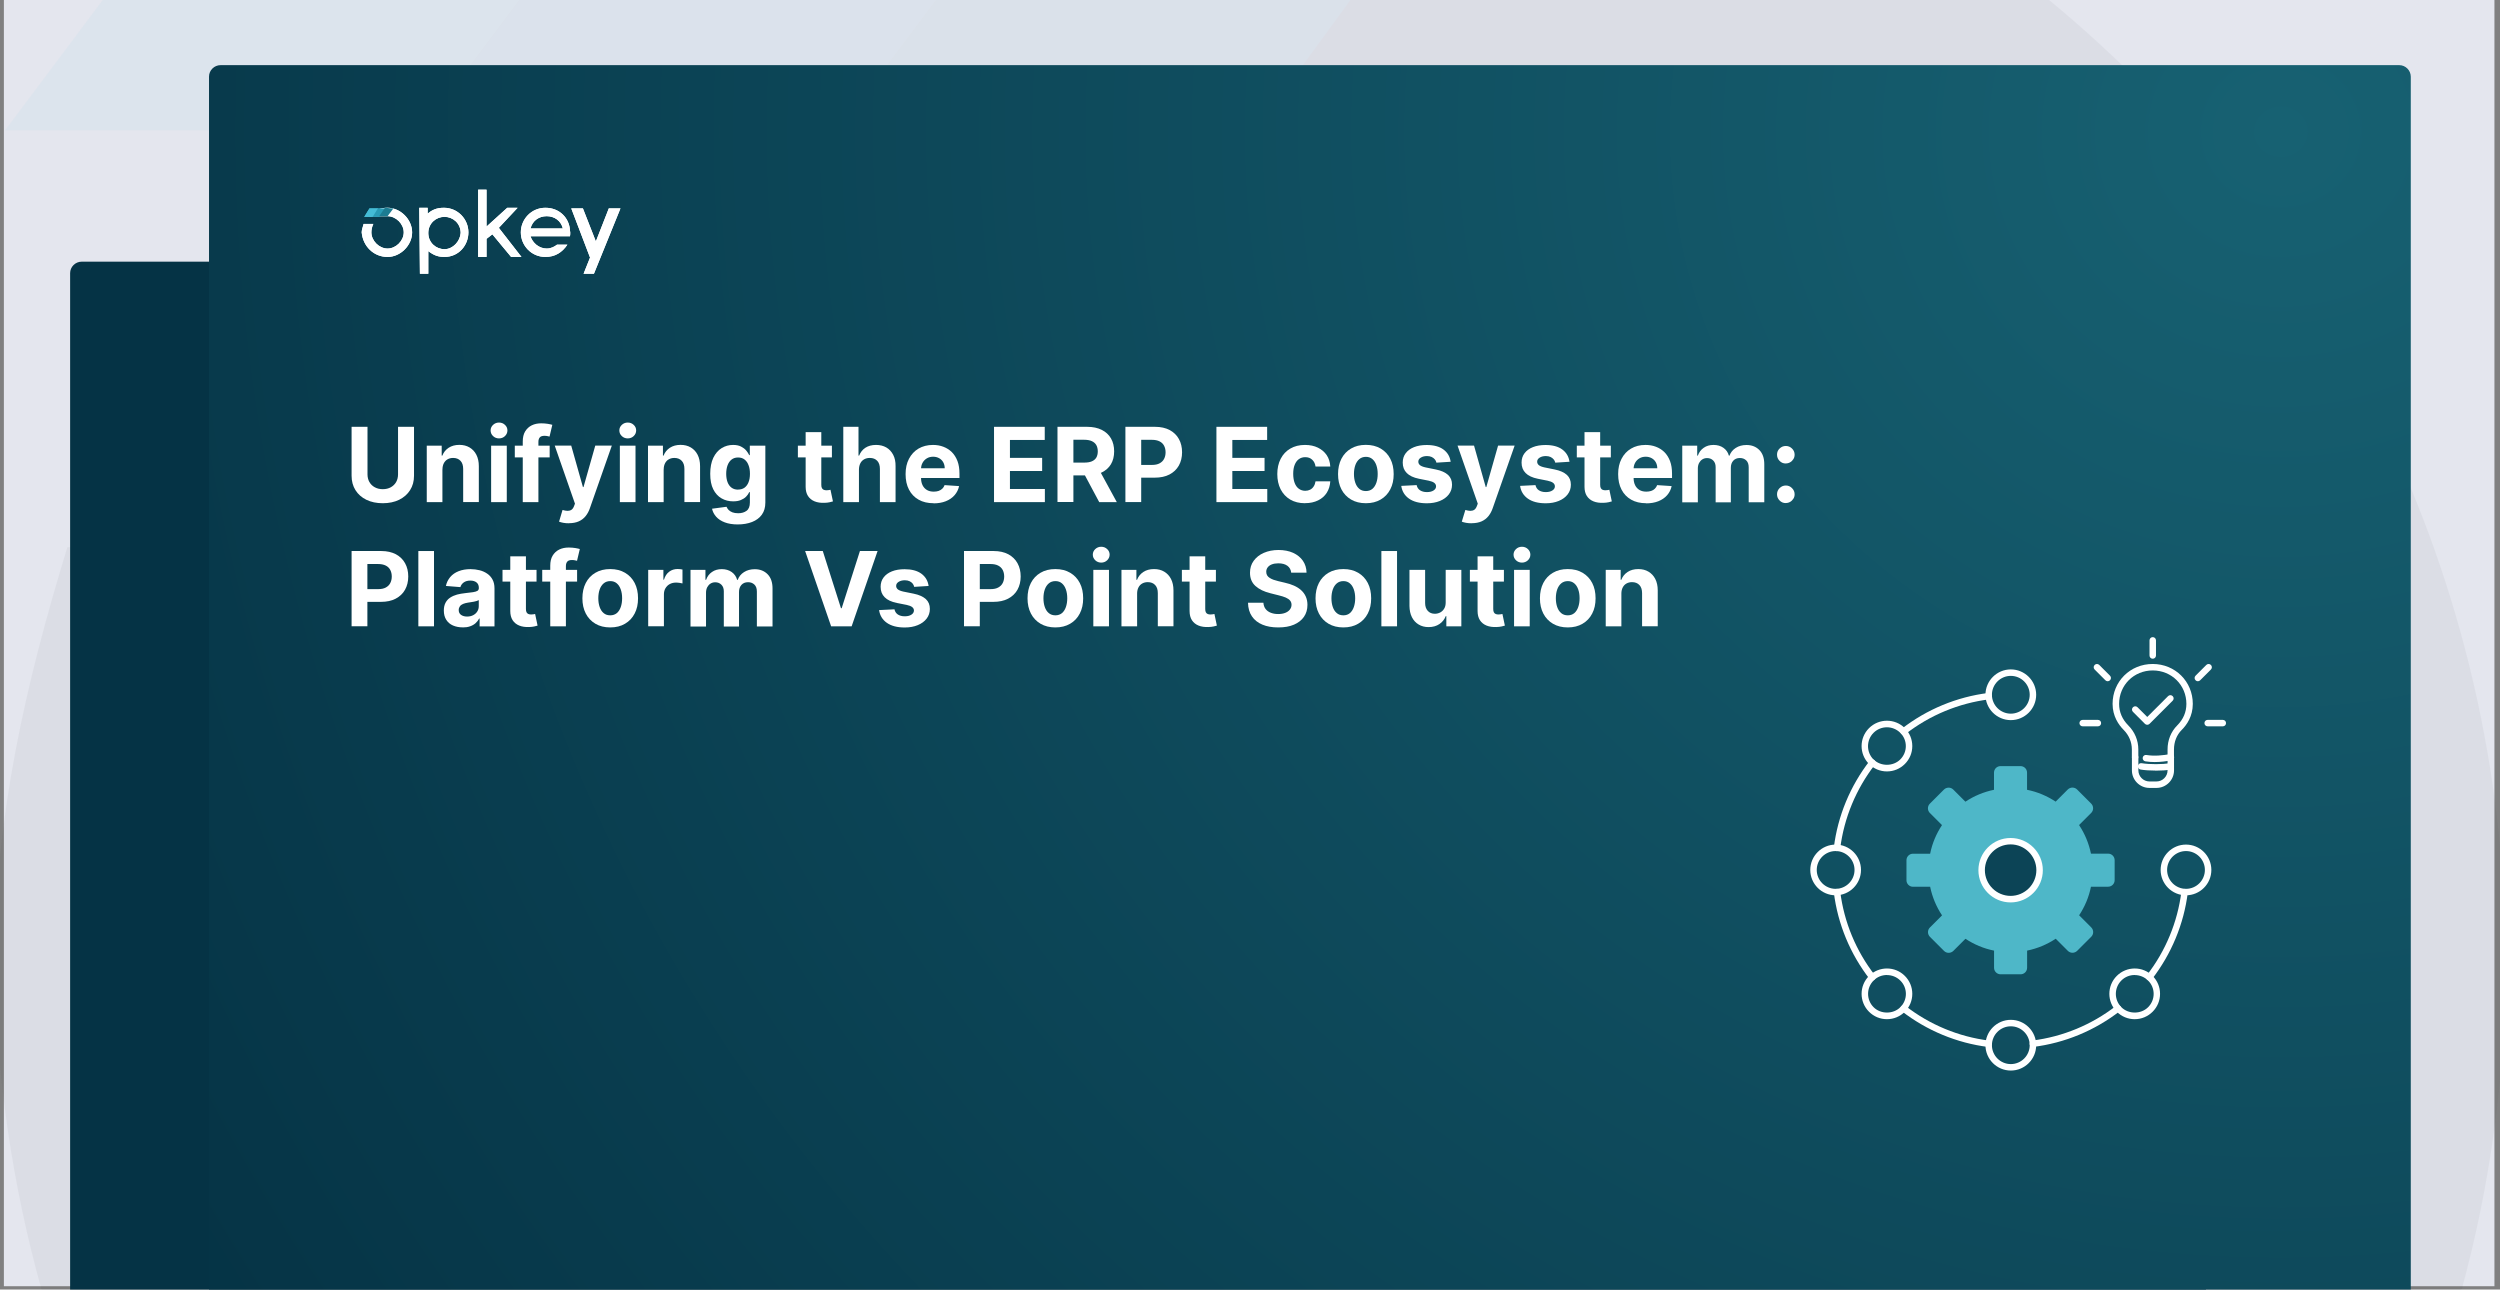 <?xml version="1.0" encoding="UTF-8"?>
<svg id="Layer_1" data-name="Layer 1" xmlns="http://www.w3.org/2000/svg" xmlns:xlink="http://www.w3.org/1999/xlink" viewBox="0 0 386.46 199.34">
  <rect x="0" y="0" width="386.46" height="199.34" fill="#808080" stroke="none"/>
  <defs>
    <style>
      .cls-1 {
        fill: #053345;
      }

      .cls-2, .cls-3 {
        fill: #fff;
      }

      .cls-3, .cls-4 {
        fill-rule: evenodd;
      }

      .cls-5 {
        fill: #e4e6ee;
      }

      .cls-6 {
        fill: #44bcd6;
      }

      .cls-7 {
        fill: #4eb7c8;
      }

      .cls-8 {
        fill: url(#radial-gradient);
      }

      .cls-9 {
        opacity: .05;
      }

      .cls-10 {
        fill: #0c4456;
      }

      .cls-11 {
        fill: #299bb5;
      }

      .cls-12 {
        fill: #1c7c92;
      }

      .cls-4 {
        fill: #242830;
      }
    </style>
    <radialGradient id="radial-gradient" cx="301.58" cy="382.82" fx="301.58" fy="382.82" r="366.8" gradientTransform="translate(41.97 391.7) scale(1.03 -.97)" gradientUnits="userSpaceOnUse">
      <stop offset="0" stop-color="#176172"/>
      <stop offset="1" stop-color="#053345"/>
    </radialGradient>
  </defs>
  <g id="Layer_1-2" data-name="Layer 1">
    <rect class="cls-5" x=".6" y="-.17" width="385" height="199"/>
    <g class="cls-9">
      <path class="cls-4" d="M316.55-.17H71.46c-7.42,6.25-14.36,13.05-20.77,20.34h143.31c70.87,0,128.86,58,128.86,128.85,0,17.36-3.52,34.54-10.37,50.49h68c4.51-16.46,6.8-33.44,6.82-50.51,0-59.88-27.62-113.65-70.76-149.17Z"/>
      <path class="cls-4" d="M75.55,199.51c-6.86-15.96-10.39-33.14-10.37-50.51,0-24.16,6.45-45.1,17.72-64.42H10.42C4,105.53-.85,126.47-.85,149c.25,17.07,2.71,34.05,7.31,50.49l69.09.02Z"/>
      <polygon class="cls-12" points="144.86 -.17 129.61 20.17 194.03 20.17 208.88 -.17 144.86 -.17"/>
      <polygon class="cls-11" points="80.44 -.17 65.18 20.17 129.61 20.17 144.86 -.17 80.44 -.17"/>
      <polygon class="cls-6" points="16.01 -.17 .76 20.17 65.18 20.17 80.44 -.17 16.01 -.17"/>
    </g>
    <path class="cls-1" d="M341,199.51H10.84V42.23c0-.98.81-1.78,1.79-1.78h326.59c.98,0,1.77.8,1.78,1.78v157.28Z"/>
    <path class="cls-8" d="M372.67,199.51H32.31V11.85c0-.98.81-1.78,1.79-1.78h336.78c.98,0,1.78.8,1.79,1.78v187.66Z"/>
  </g>
  <g>
    <path class="cls-3" d="M59.91,39.72c2,0,3.8-1.8,3.8-3.8s-1.8-3.8-3.8-3.8c-1.2,0-2,.4-2.8,1.3h2.8c1.3,0,2.5,1.2,2.5,2.5s-1.2,2.5-2.5,2.5-2.5-1.2-2.5-2.5c0-.4.1-.9.3-1.3h-1.5c-.1.4-.3.9-.3,1.3.2,2.2,1.9,3.8,4,3.8Z"/>
    <path class="cls-11" d="M58.31,32.22h1.3l-.9,1.3h-1.3l.9-1.3Z"/>
    <path class="cls-6" d="M57.11,32.22h1.3l-.8,1.3h-1.3l.8-1.3Z"/>
    <path class="cls-2" d="M64.91,42.32h1.3v-3.5c.9.7,1.6.9,2.5.9,2.2,0,3.7-1.8,3.7-3.8s-1.6-3.8-3.8-3.8c-1.2,0-1.9.4-2.5.9v-.9h-1.3l.1,10.2h0ZM68.71,38.52c-1.3,0-2.5-1-2.5-2.5s1.2-2.5,2.5-2.5,2.5,1,2.5,2.5c-.1,1.3-1.2,2.5-2.5,2.5Z"/>
    <path class="cls-2" d="M79.01,39.72h1.6l-3.5-4.5,2.9-3.1h-1.6l-3.2,2.9v-5.7h-1.3v10.4h1.3v-2.8l.9-.7,2.9,3.5Z"/>
    <path class="cls-2" d="M88.11,35.62c-.1-1.9-1.6-3.5-3.8-3.5s-3.8,1.8-3.8,3.8,1.6,3.8,3.8,3.8c1.5,0,2.6-.7,3.4-1.9h-1.6c-.4.3-.9.6-1.6.6-1.2,0-2.2-.9-2.5-1.9h6.1s.1-.5,0-.9ZM82.01,35.32c.3-1.2,1.3-1.9,2.5-1.9s2.2.7,2.5,1.9h-5Z"/>
    <path class="cls-2" d="M94.11,32.22l-2,5.1-2-5.1h-1.8l2.9,7.6-1,2.5h1.6l4.1-10.1h-1.8Z"/>
    <path class="cls-12" d="M60.81,32.22l-.9,1.2h-1.3l.9-1.3h.3c.4.1.7.1,1,.1Z"/>
  </g>
  <g>
    <path class="cls-3" d="M59.91,39.72c2,0,3.8-1.8,3.8-3.8s-1.8-3.8-3.8-3.8c-1.2,0-2,.4-2.8,1.3h2.8c1.3,0,2.5,1.2,2.5,2.5s-1.2,2.5-2.5,2.5-2.5-1.2-2.5-2.5c0-.4.1-.9.3-1.3h-1.5c-.1.4-.3.9-.3,1.3.2,2.2,1.9,3.8,4,3.8Z"/>
    <path class="cls-11" d="M58.31,32.22h1.3l-.9,1.3h-1.3l.9-1.3Z"/>
    <path class="cls-6" d="M57.11,32.22h1.3l-.8,1.3h-1.3l.8-1.3Z"/>
    <path class="cls-2" d="M64.91,42.32h1.3v-3.5c.9.7,1.6.9,2.5.9,2.2,0,3.7-1.8,3.7-3.8s-1.6-3.8-3.8-3.8c-1.2,0-1.9.4-2.5.9v-.9h-1.3l.1,10.2h0ZM68.71,38.52c-1.3,0-2.5-1-2.5-2.5s1.2-2.5,2.5-2.5,2.5,1,2.5,2.5c-.1,1.3-1.2,2.5-2.5,2.5Z"/>
    <path class="cls-2" d="M79.01,39.72h1.6l-3.5-4.5,2.9-3.1h-1.6l-3.2,2.9v-5.7h-1.3v10.4h1.3v-2.8l.9-.7,2.9,3.5Z"/>
    <path class="cls-2" d="M88.11,35.62c-.1-1.9-1.6-3.5-3.8-3.5s-3.8,1.8-3.8,3.8,1.6,3.8,3.8,3.8c1.5,0,2.6-.7,3.4-1.9h-1.6c-.4.3-.9.6-1.6.6-1.2,0-2.2-.9-2.5-1.9h6.1s.1-.5,0-.9ZM82.01,35.32c.3-1.2,1.3-1.9,2.5-1.9s2.2.7,2.5,1.9h-5Z"/>
    <path class="cls-2" d="M94.11,32.22l-2,5.1-2-5.1h-1.8l2.9,7.6-1,2.5h1.6l4.1-10.1h-1.8Z"/>
    <path class="cls-12" d="M60.81,32.22l-.9,1.2h-1.3l.9-1.3h.3c.4.1.7.1,1,.1Z"/>
  </g>
  <g>
    <path class="cls-2" d="M61.54,65.98h2.46v7.56c0,.85-.2,1.59-.61,2.23-.4.64-.97,1.13-1.69,1.49-.72.35-1.57.53-2.53.53s-1.81-.18-2.53-.53c-.72-.35-1.29-.85-1.69-1.49-.4-.64-.6-1.38-.6-2.23v-7.56h2.46v7.35c0,.44.1.84.29,1.18.2.34.47.62.83.81.36.2.77.3,1.24.3s.89-.1,1.25-.3c.35-.2.63-.47.82-.81.19-.34.29-.74.29-1.18v-7.35Z"/>
    <path class="cls-2" d="M68.39,72.57v5.05h-2.42v-8.73h2.31v1.54h.1c.19-.51.52-.91.97-1.21.46-.3,1.01-.45,1.65-.45.61,0,1.13.13,1.59.4.45.27.8.64,1.05,1.13s.38,1.08.38,1.75v5.56h-2.42v-5.12c0-.53-.13-.95-.41-1.25-.28-.3-.66-.45-1.14-.45-.33,0-.61.07-.86.21-.25.14-.44.34-.58.61-.14.27-.21.59-.21.96Z"/>
    <path class="cls-2" d="M77.14,67.77c-.36,0-.67-.12-.92-.36-.25-.24-.38-.53-.38-.87s.13-.62.38-.86c.26-.24.56-.36.92-.36s.67.12.92.36c.26.24.38.53.38.86s-.13.63-.38.87c-.25.24-.56.36-.92.36ZM75.92,77.62v-8.73h2.42v8.73h-2.42Z"/>
    <path class="cls-2" d="M84.97,68.89v1.82h-5.39v-1.82h5.39ZM80.81,77.62v-9.36c0-.63.12-1.16.37-1.57s.59-.73,1.02-.94c.43-.21.92-.31,1.47-.31.37,0,.71.03,1.02.08s.54.11.69.15l-.43,1.82c-.09-.03-.21-.06-.35-.08-.14-.03-.28-.04-.42-.04-.36,0-.6.08-.74.25-.14.17-.21.39-.21.69v9.31h-2.42Z"/>
    <path class="cls-2" d="M87.94,80.89c-.31,0-.59-.02-.86-.07-.27-.05-.49-.11-.66-.18l.54-1.81c.28.09.54.13.77.14.23,0,.43-.05.6-.16.17-.11.31-.31.41-.58l.14-.37-3.13-8.98h2.55l1.81,6.41h.09l1.82-6.41h2.56l-3.39,9.67c-.16.47-.38.88-.66,1.23-.28.35-.63.62-1.05.81-.42.19-.94.29-1.53.29Z"/>
    <path class="cls-2" d="M97.04,67.77c-.36,0-.67-.12-.92-.36-.25-.24-.38-.53-.38-.87s.13-.62.38-.86c.26-.24.56-.36.92-.36s.67.12.92.36c.26.24.38.53.38.86s-.13.63-.38.87c-.25.24-.56.36-.92.36ZM95.82,77.62v-8.73h2.42v8.73h-2.42Z"/>
    <path class="cls-2" d="M102.59,72.57v5.05h-2.42v-8.73h2.31v1.54h.1c.19-.51.52-.91.97-1.21.46-.3,1.01-.45,1.65-.45.61,0,1.13.13,1.59.4.45.27.8.64,1.05,1.13s.38,1.08.38,1.75v5.56h-2.42v-5.12c0-.53-.13-.95-.41-1.25-.28-.3-.66-.45-1.14-.45-.33,0-.61.07-.86.21-.25.14-.44.34-.58.61-.14.27-.21.59-.21.96Z"/>
    <path class="cls-2" d="M114.05,81.07c-.78,0-1.46-.11-2.01-.32-.56-.21-1-.5-1.33-.87-.33-.37-.54-.78-.64-1.24l2.24-.3c.07.17.18.34.32.49.15.15.34.27.59.37.24.09.54.14.89.14.53,0,.96-.13,1.3-.38.34-.25.51-.68.51-1.28v-1.6h-.1c-.11.24-.26.47-.48.69-.21.22-.49.39-.82.53-.33.14-.73.2-1.19.2-.66,0-1.25-.15-1.79-.46-.54-.31-.96-.77-1.28-1.4-.32-.63-.47-1.43-.47-2.4s.16-1.81.48-2.48c.32-.66.75-1.16,1.29-1.49.54-.33,1.12-.49,1.76-.49.49,0,.9.08,1.23.25.33.17.6.37.8.61.2.25.36.48.47.72h.09v-1.47h2.4v8.81c0,.74-.18,1.36-.54,1.86s-.87.88-1.51,1.13c-.64.25-1.38.38-2.21.38ZM114.1,75.68c.39,0,.72-.1.99-.29.27-.2.48-.48.62-.84.15-.37.22-.8.22-1.31s-.07-.96-.22-1.33c-.14-.38-.35-.67-.62-.88-.27-.21-.6-.31-1-.31s-.73.11-1,.32c-.27.21-.48.51-.62.89-.14.38-.21.82-.21,1.31s.07.94.21,1.3c.14.37.35.65.62.85.27.2.61.3,1,.3Z"/>
    <path class="cls-2" d="M128.6,68.89v1.82h-5.26v-1.82h5.26ZM124.54,66.8h2.42v8.14c0,.22.03.4.1.52.07.12.16.21.29.26s.27.07.43.07c.11,0,.23-.01.34-.03.11-.02.2-.04.26-.05l.38,1.8c-.12.04-.29.08-.51.13-.22.05-.49.08-.8.09-.58.02-1.09-.05-1.53-.23-.44-.18-.78-.46-1.02-.83s-.36-.85-.36-1.42v-8.46Z"/>
    <path class="cls-2" d="M132.78,72.57v5.05h-2.42v-11.64h2.35v4.45h.1c.2-.51.52-.92.96-1.21.44-.29.99-.44,1.65-.44.61,0,1.13.13,1.59.39.45.26.8.64,1.06,1.13s.38,1.08.37,1.76v5.56h-2.42v-5.12c0-.54-.13-.96-.41-1.26-.28-.3-.66-.45-1.15-.45-.33,0-.62.07-.87.21-.25.14-.45.34-.59.61-.14.27-.21.59-.22.96Z"/>
    <path class="cls-2" d="M144.32,77.79c-.9,0-1.67-.18-2.32-.55-.65-.37-1.14-.88-1.49-1.56-.35-.67-.52-1.47-.52-2.39s.17-1.69.52-2.36.84-1.21,1.47-1.58,1.38-.57,2.24-.57c.58,0,1.11.09,1.61.28s.93.46,1.31.83c.37.37.66.83.87,1.38.21.56.31,1.2.31,1.95v.67h-7.37v-1.5h5.09c0-.35-.08-.66-.23-.93-.15-.27-.36-.48-.63-.63-.27-.15-.58-.23-.93-.23s-.69.08-.97.25c-.28.17-.5.39-.66.68s-.24.6-.24.94v1.43c0,.43.08.8.24,1.12s.39.56.68.73c.29.17.65.25,1.05.25.27,0,.52-.04.74-.11.22-.08.41-.19.57-.34s.28-.34.36-.56l2.24.15c-.11.54-.35,1.01-.7,1.41s-.8.71-1.35.93c-.55.22-1.19.33-1.91.33Z"/>
    <path class="cls-2" d="M153.66,77.62v-11.64h7.84v2.03h-5.38v2.77h4.98v2.03h-4.98v2.78h5.4v2.03h-7.86Z"/>
    <path class="cls-2" d="M163.47,77.62v-11.64h4.59c.88,0,1.63.16,2.25.47s1.1.75,1.43,1.32c.33.57.49,1.24.49,2.01s-.17,1.44-.5,1.99-.82.98-1.45,1.28c-.63.3-1.39.44-2.29.44h-3.07v-1.98h2.68c.47,0,.86-.06,1.17-.19.31-.13.54-.32.7-.58.15-.26.23-.58.23-.96s-.08-.71-.23-.98c-.15-.26-.39-.47-.7-.61-.31-.14-.71-.21-1.18-.21h-1.66v9.62h-2.46ZM169.75,72.32l2.89,5.3h-2.72l-2.83-5.3h2.65Z"/>
    <path class="cls-2" d="M173.97,77.62v-11.64h4.59c.88,0,1.63.17,2.26.5.62.34,1.1.8,1.42,1.39.33.59.49,1.28.49,2.05s-.17,1.46-.5,2.05-.82,1.05-1.45,1.38c-.63.33-1.39.49-2.29.49h-2.93v-1.97h2.53c.47,0,.86-.08,1.17-.25.31-.17.54-.39.69-.69.15-.29.23-.63.23-1.01s-.08-.72-.23-1.01c-.15-.29-.38-.52-.7-.68s-.71-.24-1.18-.24h-1.66v9.62h-2.46Z"/>
    <path class="cls-2" d="M188.04,77.62v-11.64h7.84v2.03h-5.38v2.77h4.98v2.03h-4.98v2.78h5.4v2.03h-7.86Z"/>
    <path class="cls-2" d="M201.74,77.79c-.89,0-1.66-.19-2.3-.57-.64-.38-1.13-.91-1.48-1.59-.34-.68-.51-1.46-.51-2.34s.17-1.68.52-2.36.84-1.21,1.48-1.58c.64-.38,1.4-.57,2.28-.57.76,0,1.43.14,2,.42.57.28,1.02.66,1.36,1.16.33.5.52,1.09.55,1.76h-2.28c-.06-.44-.23-.79-.51-1.05-.28-.27-.63-.4-1.08-.4-.38,0-.7.1-.98.3-.28.2-.5.5-.65.88-.16.39-.23.85-.23,1.4s.08,1.03.23,1.42c.15.39.37.69.65.89.28.2.61.31.98.31.28,0,.53-.06.75-.17.22-.11.41-.28.55-.5.15-.22.24-.48.29-.79h2.28c-.04.67-.22,1.25-.54,1.76-.32.51-.77.9-1.34,1.18-.57.28-1.24.43-2.02.43Z"/>
    <path class="cls-2" d="M211.14,77.79c-.88,0-1.64-.19-2.29-.57-.64-.38-1.14-.9-1.49-1.58-.35-.68-.52-1.46-.52-2.35s.17-1.69.52-2.37c.35-.68.84-1.2,1.49-1.58.64-.38,1.4-.57,2.29-.57s1.64.19,2.29.57c.64.38,1.14.9,1.49,1.58.35.68.52,1.46.52,2.37s-.17,1.68-.52,2.35c-.35.68-.84,1.2-1.49,1.58-.64.38-1.4.57-2.29.57ZM211.15,75.91c.4,0,.74-.12,1-.34.27-.23.47-.54.61-.94.14-.4.21-.85.21-1.36s-.07-.96-.21-1.36c-.14-.4-.34-.71-.61-.94-.27-.23-.6-.35-1-.35s-.75.12-1.02.35c-.27.23-.48.54-.62.94-.14.4-.21.85-.21,1.36s.07.96.21,1.36c.14.4.34.71.62.94.27.23.61.34,1.02.34Z"/>
    <path class="cls-2" d="M224.27,71.38l-2.22.14c-.04-.19-.12-.36-.25-.51s-.29-.28-.49-.37c-.2-.09-.44-.14-.72-.14-.38,0-.69.08-.95.24-.26.16-.39.37-.39.63,0,.21.08.38.25.53.17.14.45.26.86.35l1.58.32c.85.17,1.48.46,1.9.84.42.39.62.89.62,1.52,0,.57-.17,1.07-.5,1.5-.33.43-.79.77-1.38,1.01-.58.24-1.25.36-2.01.36-1.16,0-2.08-.24-2.76-.72-.68-.48-1.08-1.14-1.2-1.97l2.38-.12c.07.35.25.62.52.8.28.18.63.28,1.06.28s.77-.08,1.03-.25c.26-.16.39-.38.39-.64,0-.22-.1-.4-.28-.54-.18-.14-.46-.25-.84-.33l-1.51-.3c-.85-.17-1.49-.47-1.9-.89-.42-.42-.62-.96-.62-1.61,0-.56.15-1.04.46-1.45.31-.41.74-.72,1.29-.94s1.21-.33,1.95-.33c1.1,0,1.97.23,2.6.7.63.47,1,1.1,1.11,1.9Z"/>
    <path class="cls-2" d="M227.49,80.89c-.31,0-.59-.02-.86-.07-.27-.05-.49-.11-.66-.18l.55-1.81c.28.09.54.13.77.14.23,0,.43-.05.6-.16.17-.11.31-.31.41-.58l.14-.37-3.13-8.98h2.55l1.81,6.41h.09l1.82-6.41h2.56l-3.39,9.67c-.16.47-.38.88-.66,1.23-.28.35-.63.62-1.05.81-.42.19-.94.29-1.53.29Z"/>
    <path class="cls-2" d="M242.64,71.38l-2.22.14c-.04-.19-.12-.36-.25-.51s-.29-.28-.49-.37c-.2-.09-.44-.14-.72-.14-.38,0-.69.08-.95.24-.26.16-.39.37-.39.63,0,.21.08.38.25.53.17.14.45.26.86.35l1.58.32c.85.17,1.48.46,1.9.84.42.39.62.89.62,1.52,0,.57-.17,1.07-.5,1.5-.33.43-.79.77-1.38,1.01-.58.24-1.25.36-2.01.36-1.16,0-2.08-.24-2.76-.72-.68-.48-1.08-1.14-1.2-1.97l2.38-.12c.07.35.25.62.52.8.28.18.63.28,1.06.28s.77-.08,1.03-.25c.26-.16.39-.38.39-.64,0-.22-.1-.4-.28-.54-.18-.14-.46-.25-.84-.33l-1.51-.3c-.85-.17-1.49-.47-1.9-.89-.42-.42-.62-.96-.62-1.61,0-.56.15-1.04.46-1.45.31-.41.74-.72,1.29-.94s1.21-.33,1.95-.33c1.1,0,1.97.23,2.6.7.63.47,1,1.1,1.11,1.9Z"/>
    <path class="cls-2" d="M249.01,68.89v1.82h-5.26v-1.82h5.26ZM244.94,66.8h2.42v8.14c0,.22.03.4.1.52s.16.21.29.26.27.07.43.07c.11,0,.23-.01.34-.03.11-.02.2-.04.26-.05l.38,1.8c-.12.04-.29.08-.51.13-.22.05-.49.08-.8.09-.58.02-1.09-.05-1.53-.23-.44-.18-.78-.46-1.02-.83s-.36-.85-.36-1.42v-8.46Z"/>
    <path class="cls-2" d="M254.47,77.79c-.9,0-1.67-.18-2.32-.55s-1.14-.88-1.49-1.56c-.35-.67-.52-1.47-.52-2.39s.17-1.69.52-2.36c.35-.68.84-1.21,1.47-1.58.63-.38,1.38-.57,2.24-.57.58,0,1.11.09,1.61.28s.93.46,1.31.83c.37.37.66.83.87,1.38.21.56.31,1.2.31,1.95v.67h-7.37v-1.5h5.09c0-.35-.08-.66-.23-.93-.15-.27-.36-.48-.63-.63-.27-.15-.58-.23-.93-.23s-.69.08-.97.25-.5.39-.66.68-.24.6-.24.94v1.43c0,.43.08.8.24,1.12s.39.56.68.73c.3.17.65.25,1.05.25.27,0,.51-.04.74-.11s.42-.19.57-.34c.16-.15.28-.34.36-.56l2.24.15c-.11.54-.35,1.01-.7,1.41-.35.4-.8.71-1.35.93-.55.22-1.19.33-1.91.33Z"/>
    <path class="cls-2" d="M260.05,77.62v-8.73h2.31v1.54h.1c.18-.51.48-.92.91-1.21.42-.3.93-.44,1.52-.44s1.11.15,1.53.45c.42.3.7.7.84,1.21h.09c.18-.5.5-.9.97-1.2.47-.3,1.02-.45,1.66-.45.81,0,1.48.26,1.99.78.51.52.76,1.25.76,2.2v5.87h-2.41v-5.39c0-.49-.13-.85-.39-1.09-.26-.24-.58-.36-.97-.36-.44,0-.78.14-1.03.42s-.37.64-.37,1.1v5.33h-2.35v-5.44c0-.43-.12-.77-.37-1.02-.24-.25-.57-.38-.96-.38-.27,0-.51.07-.72.2-.21.13-.38.32-.51.56-.12.24-.19.52-.19.84v5.24h-2.42Z"/>
    <path class="cls-2" d="M276.06,71.65c-.38,0-.7-.13-.96-.4-.27-.27-.4-.59-.4-.97s.13-.69.4-.95c.27-.26.59-.39.96-.39s.68.13.95.39c.27.26.41.58.41.95,0,.25-.06.48-.19.69-.13.21-.29.37-.5.49-.2.12-.43.18-.68.18ZM276.06,77.77c-.38,0-.7-.13-.96-.4-.27-.27-.4-.59-.4-.96s.13-.69.4-.96c.27-.26.59-.4.96-.4s.68.13.95.4c.27.27.41.58.41.96,0,.25-.06.48-.19.68s-.29.37-.5.49c-.2.12-.43.18-.68.18Z"/>
    <path class="cls-2" d="M54.35,96.82v-11.64h4.59c.88,0,1.63.17,2.26.5.62.34,1.1.8,1.42,1.39.33.59.49,1.28.49,2.05s-.17,1.46-.5,2.05-.82,1.05-1.45,1.38c-.63.33-1.39.49-2.29.49h-2.93v-1.97h2.53c.47,0,.86-.08,1.17-.25.31-.17.54-.39.69-.69.15-.29.23-.63.23-1.01s-.08-.72-.23-1.01c-.15-.29-.38-.52-.7-.68s-.71-.24-1.18-.24h-1.66v9.62h-2.46Z"/>
    <path class="cls-2" d="M67.09,85.18v11.64h-2.42v-11.64h2.42Z"/>
    <path class="cls-2" d="M71.51,96.98c-.56,0-1.05-.1-1.49-.29s-.78-.48-1.03-.87-.38-.86-.38-1.44c0-.48.09-.89.27-1.22.18-.33.42-.59.73-.79.31-.2.66-.35,1.05-.46.39-.1.8-.17,1.24-.22.51-.05.92-.1,1.23-.15.31-.05.54-.12.68-.21.14-.09.21-.24.21-.42v-.03c0-.36-.11-.64-.34-.83s-.54-.3-.96-.3c-.44,0-.78.1-1.04.29s-.43.43-.51.72l-2.24-.18c.11-.53.34-.99.67-1.38.33-.39.76-.69,1.29-.9s1.14-.32,1.84-.32c.49,0,.95.06,1.4.17.45.11.84.29,1.19.53.35.24.62.54.82.92.2.37.3.82.3,1.34v5.89h-2.3v-1.21h-.07c-.14.27-.33.51-.56.72-.24.21-.52.37-.85.48-.33.12-.71.17-1.14.17ZM72.2,95.31c.36,0,.67-.07.94-.21s.49-.33.64-.58c.16-.24.23-.52.23-.82v-.93c-.08.05-.18.09-.31.13s-.28.08-.44.11-.33.06-.49.08c-.16.02-.31.05-.44.07-.28.04-.53.11-.75.2-.21.09-.38.21-.49.37s-.18.34-.18.57c0,.33.12.58.36.75.24.17.55.26.92.26Z"/>
    <path class="cls-2" d="M82.94,88.09v1.82h-5.26v-1.82h5.26ZM78.88,86h2.42v8.14c0,.22.03.4.1.52s.16.21.29.26.27.07.43.07c.11,0,.23-.01.34-.03.11-.02.2-.04.26-.05l.38,1.8c-.12.04-.29.08-.51.13-.22.05-.49.08-.8.09-.58.02-1.09-.05-1.53-.23-.44-.18-.78-.46-1.02-.83-.24-.38-.36-.85-.36-1.42v-8.46Z"/>
    <path class="cls-2" d="M89.21,88.09v1.82h-5.39v-1.82h5.39ZM85.06,96.82v-9.36c0-.63.12-1.16.37-1.57s.59-.73,1.02-.94c.43-.21.92-.31,1.47-.31.37,0,.71.03,1.02.08s.54.11.69.15l-.43,1.82c-.09-.03-.21-.06-.35-.08-.14-.03-.28-.04-.42-.04-.36,0-.6.08-.74.25-.14.17-.21.39-.21.69v9.31h-2.42Z"/>
    <path class="cls-2" d="M94.33,96.99c-.88,0-1.65-.19-2.29-.57-.64-.38-1.14-.9-1.49-1.58-.35-.68-.52-1.46-.52-2.35s.17-1.69.52-2.37c.35-.68.84-1.2,1.49-1.58.64-.38,1.4-.57,2.29-.57s1.64.19,2.29.57c.64.38,1.14.9,1.49,1.58.35.68.52,1.46.52,2.37s-.17,1.68-.52,2.35c-.35.68-.84,1.2-1.49,1.58-.64.38-1.4.57-2.29.57ZM94.34,95.12c.4,0,.74-.12,1.01-.34.27-.23.47-.54.61-.94.14-.4.21-.85.21-1.36s-.07-.96-.21-1.36c-.14-.4-.34-.71-.61-.94-.27-.23-.6-.35-1.01-.35s-.75.12-1.02.35c-.27.23-.48.54-.62.94-.14.4-.21.85-.21,1.36s.07.96.21,1.36c.14.4.34.71.62.94.27.23.61.34,1.02.34Z"/>
    <path class="cls-2" d="M100.2,96.82v-8.73h2.35v1.52h.09c.16-.54.43-.95.8-1.23s.81-.42,1.3-.42c.12,0,.25,0,.39.02.14.01.26.04.37.06v2.15c-.11-.03-.27-.06-.47-.09-.2-.03-.38-.04-.55-.04-.36,0-.67.08-.95.23-.28.15-.5.37-.66.64-.16.27-.24.59-.24.94v4.94h-2.42Z"/>
    <path class="cls-2" d="M106.74,96.82v-8.73h2.31v1.54h.1c.18-.51.48-.92.91-1.21.42-.3.93-.44,1.52-.44s1.11.15,1.53.45c.42.3.7.7.84,1.21h.09c.18-.5.5-.9.97-1.2.47-.3,1.02-.45,1.66-.45.81,0,1.48.26,1.99.78.51.52.76,1.25.76,2.2v5.87h-2.42v-5.39c0-.49-.13-.85-.39-1.09-.26-.24-.58-.36-.97-.36-.44,0-.78.14-1.03.42-.25.28-.37.64-.37,1.1v5.33h-2.35v-5.44c0-.43-.12-.77-.37-1.02s-.57-.38-.96-.38c-.27,0-.51.07-.72.2-.21.13-.38.32-.51.56-.12.24-.19.52-.19.84v5.24h-2.42Z"/>
    <path class="cls-2" d="M127.19,85.18l2.81,8.84h.11l2.82-8.84h2.73l-4.01,11.64h-3.17l-4.02-11.64h2.73Z"/>
    <path class="cls-2" d="M143.54,90.58l-2.22.14c-.04-.19-.12-.36-.24-.51s-.29-.28-.49-.37c-.2-.09-.44-.14-.72-.14-.38,0-.69.08-.95.24-.26.16-.39.37-.39.63,0,.21.08.38.25.53.17.14.45.26.86.35l1.58.32c.85.17,1.48.46,1.9.84.42.39.62.89.62,1.52,0,.57-.17,1.07-.5,1.5-.33.43-.79.77-1.38,1.01-.58.24-1.25.36-2.01.36-1.16,0-2.07-.24-2.76-.72-.68-.48-1.08-1.14-1.2-1.97l2.38-.12c.07.35.25.62.52.8s.63.28,1.06.28.77-.08,1.03-.25c.26-.16.39-.38.4-.64,0-.22-.1-.4-.28-.54-.18-.14-.46-.25-.84-.33l-1.51-.3c-.85-.17-1.49-.47-1.9-.89-.42-.42-.62-.96-.62-1.61,0-.56.15-1.04.46-1.45s.74-.72,1.29-.94,1.21-.33,1.95-.33c1.1,0,1.97.23,2.61.7.63.47,1,1.1,1.11,1.9Z"/>
    <path class="cls-2" d="M149.02,96.82v-11.64h4.59c.88,0,1.63.17,2.26.5.62.34,1.1.8,1.42,1.39.33.59.49,1.28.49,2.05s-.17,1.46-.5,2.05c-.33.59-.82,1.05-1.45,1.38-.63.33-1.39.49-2.29.49h-2.93v-1.97h2.53c.47,0,.86-.08,1.17-.25.31-.17.54-.39.69-.69.15-.29.23-.63.23-1.01s-.08-.72-.23-1.01c-.15-.29-.39-.52-.7-.68s-.7-.24-1.18-.24h-1.66v9.62h-2.46Z"/>
    <path class="cls-2" d="M163.14,96.99c-.88,0-1.64-.19-2.29-.57-.64-.38-1.14-.9-1.49-1.58-.35-.68-.52-1.46-.52-2.35s.17-1.69.52-2.37c.35-.68.84-1.2,1.49-1.58.64-.38,1.4-.57,2.29-.57s1.65.19,2.29.57,1.14.9,1.49,1.58c.35.68.52,1.46.52,2.37s-.17,1.68-.52,2.35c-.35.68-.84,1.2-1.49,1.58s-1.4.57-2.29.57ZM163.15,95.12c.4,0,.74-.12,1.01-.34.27-.23.47-.54.61-.94.14-.4.21-.85.21-1.36s-.07-.96-.21-1.36c-.14-.4-.34-.71-.61-.94-.27-.23-.6-.35-1.01-.35s-.75.12-1.02.35c-.27.23-.48.54-.62.94-.14.4-.21.85-.21,1.36s.07.96.21,1.36c.14.4.34.71.62.94.28.23.62.34,1.02.34Z"/>
    <path class="cls-2" d="M170.23,86.97c-.36,0-.67-.12-.92-.36-.25-.24-.38-.53-.38-.87s.13-.62.38-.86c.26-.24.56-.36.92-.36s.67.12.92.36c.26.24.38.53.38.86s-.13.63-.38.87c-.25.24-.56.36-.92.36ZM169.01,96.82v-8.73h2.42v8.73h-2.42Z"/>
    <path class="cls-2" d="M175.78,91.77v5.05h-2.42v-8.73h2.31v1.54h.1c.19-.51.52-.91.97-1.21.45-.3,1-.45,1.65-.45.61,0,1.13.13,1.58.4.45.27.8.64,1.05,1.13s.38,1.08.38,1.75v5.56h-2.42v-5.12c0-.53-.13-.95-.41-1.25s-.66-.45-1.14-.45c-.33,0-.61.07-.86.21-.25.14-.44.34-.58.61-.14.27-.21.59-.21.96Z"/>
    <path class="cls-2" d="M187.96,88.09v1.82h-5.26v-1.82h5.26ZM183.89,86h2.42v8.14c0,.22.03.4.1.52s.16.21.29.26.27.07.43.07c.11,0,.23-.01.34-.03.11-.02.2-.04.26-.05l.38,1.8c-.12.04-.29.08-.51.13-.22.05-.49.08-.8.09-.58.02-1.09-.05-1.53-.23-.44-.18-.78-.46-1.02-.83s-.36-.85-.36-1.42v-8.46Z"/>
    <path class="cls-2" d="M199.6,88.53c-.05-.46-.24-.81-.59-1.07-.34-.25-.81-.38-1.4-.38-.4,0-.74.06-1.02.17-.28.11-.49.27-.63.46-.15.2-.22.42-.22.67,0,.21.04.39.13.55s.23.29.4.4c.17.11.37.21.59.29.22.08.46.15.72.21l1.05.25c.51.11.97.26,1.4.45s.79.42,1.1.7.55.6.72.98c.17.38.26.8.26,1.29,0,.71-.18,1.33-.54,1.85-.36.52-.87.92-1.54,1.21-.67.29-1.48.43-2.43.43s-1.76-.14-2.45-.43c-.7-.29-1.24-.72-1.62-1.28-.39-.57-.59-1.27-.61-2.11h2.38c.03.39.14.71.34.97.2.26.47.45.8.58s.71.2,1.14.2.78-.06,1.09-.18c.31-.12.55-.29.72-.51.17-.22.26-.46.26-.74,0-.26-.08-.48-.23-.66-.15-.18-.38-.33-.67-.46-.29-.12-.65-.24-1.08-.34l-1.27-.32c-.98-.24-1.75-.61-2.32-1.12s-.85-1.19-.85-2.05c0-.71.18-1.32.57-1.85s.9-.94,1.57-1.23c.67-.29,1.42-.44,2.27-.44s1.62.15,2.26.44c.65.3,1.15.71,1.51,1.23.36.53.55,1.14.56,1.83h-2.36Z"/>
    <path class="cls-2" d="M207.66,96.99c-.88,0-1.64-.19-2.29-.57-.64-.38-1.14-.9-1.49-1.58-.35-.68-.52-1.46-.52-2.35s.17-1.69.52-2.37c.35-.68.84-1.2,1.49-1.58.64-.38,1.4-.57,2.29-.57s1.64.19,2.29.57c.64.38,1.14.9,1.49,1.58.35.68.52,1.46.52,2.37s-.17,1.68-.52,2.35c-.35.68-.84,1.2-1.49,1.58-.64.38-1.4.57-2.29.57ZM207.67,95.12c.4,0,.74-.12,1-.34.27-.23.47-.54.61-.94.14-.4.21-.85.21-1.36s-.07-.96-.21-1.36c-.14-.4-.34-.71-.61-.94-.27-.23-.6-.35-1-.35s-.75.12-1.02.35c-.27.23-.48.54-.62.94-.14.4-.21.85-.21,1.36s.07.96.21,1.36c.14.4.34.71.62.94.27.23.61.34,1.02.34Z"/>
    <path class="cls-2" d="M215.96,85.18v11.64h-2.42v-11.64h2.42Z"/>
    <path class="cls-2" d="M223.48,93.1v-5.01h2.42v8.73h-2.32v-1.58h-.09c-.2.51-.52.92-.98,1.23-.46.31-1.01.47-1.67.47-.58,0-1.1-.13-1.54-.4-.44-.26-.79-.64-1.04-1.13-.25-.49-.37-1.07-.38-1.76v-5.56h2.42v5.12c0,.52.14.92.41,1.22.27.3.64.45,1.1.45.29,0,.56-.07.82-.2.25-.13.46-.33.62-.6.16-.26.23-.59.23-.98Z"/>
    <path class="cls-2" d="M232.48,88.09v1.82h-5.26v-1.82h5.26ZM228.41,86h2.42v8.14c0,.22.03.4.1.52s.16.21.29.26.27.07.43.07c.11,0,.23-.01.34-.03.11-.02.2-.04.26-.05l.38,1.8c-.12.04-.29.08-.51.13-.22.05-.49.08-.8.09-.58.02-1.09-.05-1.53-.23-.44-.18-.78-.46-1.02-.83s-.36-.85-.36-1.42v-8.46Z"/>
    <path class="cls-2" d="M235.27,86.97c-.36,0-.67-.12-.92-.36s-.38-.53-.38-.87.13-.62.38-.86.56-.36.92-.36.67.12.92.36c.25.24.38.53.38.86s-.13.63-.38.87c-.26.24-.56.36-.92.36ZM234.05,96.82v-8.73h2.42v8.73h-2.42Z"/>
    <path class="cls-2" d="M242.35,96.99c-.88,0-1.64-.19-2.29-.57-.64-.38-1.14-.9-1.49-1.58-.35-.68-.52-1.46-.52-2.35s.17-1.69.52-2.37c.35-.68.84-1.2,1.49-1.58.64-.38,1.4-.57,2.29-.57s1.64.19,2.29.57c.64.38,1.14.9,1.49,1.58.35.68.52,1.46.52,2.37s-.17,1.68-.52,2.35c-.35.68-.84,1.2-1.49,1.58-.64.38-1.4.57-2.29.57ZM242.36,95.12c.4,0,.74-.12,1-.34.27-.23.47-.54.61-.94.14-.4.21-.85.21-1.36s-.07-.96-.21-1.36c-.14-.4-.34-.71-.61-.94-.27-.23-.6-.35-1-.35s-.75.12-1.02.35c-.27.23-.48.54-.62.94-.14.4-.21.85-.21,1.36s.07.96.21,1.36c.14.4.34.71.62.94.27.23.61.34,1.02.34Z"/>
    <path class="cls-2" d="M250.64,91.77v5.05h-2.42v-8.73h2.31v1.54h.1c.19-.51.52-.91.97-1.21.45-.3,1.01-.45,1.65-.45.61,0,1.13.13,1.58.4.45.27.8.64,1.05,1.13s.38,1.08.38,1.75v5.56h-2.42v-5.12c0-.53-.13-.95-.41-1.25s-.66-.45-1.14-.45c-.33,0-.61.07-.86.21-.25.14-.44.34-.58.61-.14.27-.21.59-.21.96Z"/>
  </g>
  <g>
    <g id="Icon_27" data-name="Icon 27">
      <path class="cls-7" d="M325.88,131.96h-2.65c-.33-1.6-.96-3.1-1.84-4.42l1.88-1.88c.39-.39.39-1.03,0-1.43l-2.19-2.19c-.39-.39-1.03-.39-1.43,0l-1.88,1.88c-1.32-.87-2.81-1.51-4.42-1.83v-2.65c0-.56-.45-1.01-1.01-1.01h-3.09c-.56,0-1.01.45-1.01,1.01v2.65c-1.6.33-3.1.96-4.42,1.84l-1.88-1.88c-.39-.39-1.03-.39-1.43,0l-2.19,2.19c-.39.39-.39,1.03,0,1.43l1.88,1.88c-.87,1.32-1.51,2.81-1.83,4.42h-2.65c-.56,0-1.01.45-1.01,1.01v3.09c0,.56.45,1.01,1.01,1.01h2.65c.33,1.6.96,3.1,1.84,4.42l-1.88,1.88c-.39.39-.39,1.03,0,1.43l2.19,2.19c.39.39,1.03.39,1.43,0l1.88-1.88c1.32.87,2.81,1.51,4.42,1.83v2.65c0,.56.45,1.01,1.01,1.01h3.09c.56,0,1.01-.45,1.01-1.01v-2.65c1.6-.33,3.1-.96,4.42-1.84l1.88,1.88c.39.39,1.03.39,1.43,0l2.19-2.19c.39-.39.39-1.03,0-1.43l-1.88-1.88c.87-1.32,1.51-2.81,1.83-4.42h2.65c.56,0,1.01-.45,1.01-1.01v-3.09c0-.56-.45-1.01-1.01-1.01Z"/>
      <g>
        <circle class="cls-10" cx="310.81" cy="134.51" r="4.48"/>
        <path class="cls-2" d="M310.81,139.5c-2.75,0-4.98-2.24-4.98-4.98s2.24-4.98,4.98-4.98,4.98,2.24,4.98,4.98-2.24,4.98-4.98,4.98ZM310.81,130.53c-2.2,0-3.98,1.79-3.98,3.98s1.79,3.98,3.98,3.98,3.98-1.79,3.98-3.98-1.79-3.98-3.98-3.98Z"/>
      </g>
      <g>
        <path class="cls-2" d="M289.43,151.57c-.15,0-.3-.07-.39-.19-3.03-3.9-4.95-8.54-5.56-13.42-.03-.27.16-.52.43-.56.27-.03.52.16.56.43.59,4.71,2.44,9.18,5.36,12.93.17.22.13.53-.09.7-.09.07-.2.1-.31.1Z"/>
        <path class="cls-2" d="M294.25,113.57c-.15,0-.3-.07-.39-.19-.17-.22-.13-.53.09-.7,3.9-3.03,8.54-4.95,13.42-5.56.27-.03.52.16.56.43s-.16.52-.43.56c-4.7.59-9.17,2.44-12.93,5.36-.09.07-.2.1-.31.1Z"/>
        <path class="cls-2" d="M314.25,161.85c-.25,0-.46-.19-.5-.44-.03-.27.16-.52.43-.56,4.7-.59,9.17-2.44,12.93-5.36.22-.17.53-.13.7.09.17.22.13.53-.09.7-3.9,3.03-8.54,4.95-13.42,5.56-.02,0-.04,0-.06,0Z"/>
        <path class="cls-2" d="M307.43,161.85s-.04,0-.06,0c-4.88-.61-9.52-2.54-13.42-5.56-.22-.17-.26-.48-.09-.7.17-.22.48-.26.7-.09,3.76,2.92,8.23,4.77,12.93,5.36.27.03.47.28.43.56-.03.25-.25.44-.5.44Z"/>
        <path class="cls-2" d="M332.25,151.57c-.11,0-.22-.03-.31-.1-.22-.17-.26-.48-.09-.7,2.92-3.75,4.77-8.23,5.36-12.93.03-.27.29-.47.56-.43.27.03.47.28.43.56-.61,4.88-2.54,9.52-5.56,13.42-.1.13-.25.19-.39.19Z"/>
        <path class="cls-2" d="M283.97,131.57s-.04,0-.06,0c-.27-.03-.47-.28-.43-.56.61-4.88,2.53-9.52,5.56-13.42.17-.22.48-.26.7-.09.22.17.26.48.09.7-2.91,3.76-4.77,8.23-5.36,12.93-.03.25-.25.44-.5.44Z"/>
        <path class="cls-2" d="M310.84,165.49c-2.16,0-3.92-1.76-3.92-3.92s1.76-3.92,3.92-3.92,3.92,1.76,3.92,3.92-1.76,3.92-3.92,3.92ZM310.84,158.65c-1.61,0-2.92,1.31-2.92,2.92s1.31,2.92,2.92,2.92,2.92-1.31,2.92-2.92-1.31-2.92-2.92-2.92Z"/>
        <path class="cls-2" d="M329.99,157.55c-1.05,0-2.03-.41-2.77-1.15-1.53-1.53-1.53-4.01,0-5.54,1.53-1.53,4.02-1.53,5.54,0h0c.74.74,1.15,1.72,1.15,2.77s-.41,2.03-1.15,2.77-1.72,1.15-2.77,1.15ZM329.99,150.72c-.75,0-1.5.28-2.06.85-1.14,1.14-1.14,2.99,0,4.13,1.1,1.1,3.03,1.1,4.13,0,.55-.55.86-1.28.86-2.06s-.3-1.51-.86-2.06h0c-.57-.57-1.32-.85-2.06-.85Z"/>
        <path class="cls-2" d="M337.92,138.4c-2.16,0-3.92-1.76-3.92-3.92s1.76-3.92,3.92-3.92,3.92,1.76,3.92,3.92-1.76,3.92-3.92,3.92ZM337.92,131.56c-1.61,0-2.92,1.31-2.92,2.92s1.31,2.92,2.92,2.92,2.92-1.31,2.92-2.92-1.31-2.92-2.92-2.92Z"/>
        <path class="cls-2" d="M310.84,111.32c-2.16,0-3.92-1.76-3.92-3.92s1.76-3.92,3.92-3.92,3.92,1.76,3.92,3.92-1.76,3.92-3.92,3.92ZM310.84,104.48c-1.61,0-2.92,1.31-2.92,2.92s1.31,2.92,2.92,2.92,2.92-1.31,2.92-2.92-1.31-2.92-2.92-2.92Z"/>
        <path class="cls-2" d="M291.69,119.25c-1.05,0-2.03-.41-2.77-1.15h0c-1.53-1.53-1.53-4.01,0-5.54,1.53-1.53,4.02-1.53,5.54,0,.74.74,1.15,1.72,1.15,2.77s-.41,2.03-1.15,2.77-1.72,1.15-2.77,1.15ZM289.62,117.4c1.1,1.1,3.03,1.1,4.13,0,.55-.55.86-1.28.86-2.06s-.3-1.51-.86-2.06c-1.14-1.14-2.99-1.14-4.13,0-1.14,1.14-1.14,2.99,0,4.13Z"/>
        <path class="cls-2" d="M283.76,138.4c-2.16,0-3.92-1.76-3.92-3.92s1.76-3.92,3.92-3.92,3.92,1.76,3.92,3.92-1.76,3.92-3.92,3.92ZM283.76,131.56c-1.61,0-2.92,1.31-2.92,2.92s1.31,2.92,2.92,2.92,2.92-1.31,2.92-2.92-1.31-2.92-2.92-2.92Z"/>
        <path class="cls-2" d="M291.69,157.55c-1.05,0-2.03-.41-2.77-1.15-1.53-1.53-1.53-4.01,0-5.54,1.53-1.53,4.02-1.53,5.54,0,.74.74,1.15,1.72,1.15,2.77s-.41,2.03-1.15,2.77h0c-.74.74-1.72,1.15-2.77,1.15ZM291.69,150.72c-.75,0-1.5.28-2.06.85-1.14,1.14-1.14,2.99,0,4.13,1.1,1.1,3.03,1.1,4.13,0h0c.55-.55.86-1.28.86-2.06s-.3-1.51-.86-2.06c-.57-.57-1.32-.85-2.06-.85Z"/>
      </g>
    </g>
    <g id="Innovation">
      <g id="Bulb">
        <path class="cls-2" d="M333.36,121.8h-1.09c-1.5,0-2.71-1.22-2.71-2.71v-2.04c0-.28.22-.5.5-.5s.5.22.5.5v2.04c0,.94.77,1.71,1.71,1.71h1.09c.94,0,1.71-.77,1.71-1.71v-2.04c0-.28.22-.5.5-.5s.5.22.5.5v2.04c0,1.49-1.22,2.71-2.71,2.71Z"/>
        <path class="cls-2" d="M335.57,117.55c-.28,0-.5-.22-.5-.5v-1.2c0-1.43.53-2.75,1.49-3.71.94-.94,1.42-2.06,1.42-3.33,0-2.9-2.28-5.17-5.2-5.17s-5.2,2.27-5.2,5.17c0,1.26.48,2.38,1.42,3.33,1,1,1.55,2.32,1.55,3.71v1.2c0,.28-.22.5-.5.5s-.5-.22-.5-.5v-1.2c0-1.13-.45-2.19-1.26-3.01-.78-.78-1.72-2.12-1.72-4.03,0-3.46,2.72-6.17,6.2-6.17s6.2,2.71,6.2,6.17c0,1.91-.93,3.25-1.72,4.03-.77.77-1.19,1.84-1.19,3.01v1.2c0,.28-.22.5-.5.5Z"/>
        <path class="cls-2" d="M333.08,117.8c-.47,0-.96-.03-1.44-.11-.27-.04-.46-.3-.41-.57.04-.27.3-.46.58-.41,1.26.21,2.57.05,3.69-.14.28-.05.53.14.58.41.04.27-.14.53-.41.57-.79.13-1.67.25-2.58.25Z"/>
        <path class="cls-2" d="M333.22,119.12c-.84,0-1.68-.05-2.32-.16-.27-.04-.46-.3-.41-.57.04-.27.3-.46.58-.41,1.2.2,3.19.19,4.42,0,.28-.05.53.14.58.41.04.27-.14.53-.41.57-.69.11-1.56.17-2.43.17Z"/>
      </g>
      <g>
        <path class="cls-2" d="M325.81,105.31c-.13,0-.26-.05-.35-.15l-1.66-1.66c-.2-.2-.2-.51,0-.71s.51-.2.71,0l1.66,1.66c.2.2.2.51,0,.71-.1.1-.23.15-.35.15Z"/>
        <path class="cls-2" d="M324.3,112.28h-2.35c-.28,0-.5-.22-.5-.5s.22-.5.5-.5h2.35c.28,0,.5.22.5.5s-.22.5-.5.5Z"/>
        <path class="cls-2" d="M343.61,112.28h-2.34c-.28,0-.5-.22-.5-.5s.22-.5.5-.5h2.34c.28,0,.5.22.5.5s-.22.5-.5.5Z"/>
        <path class="cls-2" d="M339.75,105.31c-.13,0-.26-.05-.35-.15-.2-.2-.2-.51,0-.71l1.66-1.66c.2-.2.51-.2.71,0s.2.51,0,.71l-1.66,1.66c-.1.1-.23.15-.35.15Z"/>
        <path class="cls-2" d="M332.78,101.83c-.28,0-.5-.22-.5-.5v-2.34c0-.28.22-.5.5-.5s.5.22.5.5v2.34c0,.28-.22.5-.5.5Z"/>
      </g>
      <path class="cls-2" d="M331.92,112.04c-.13,0-.26-.05-.35-.15l-1.85-1.85c-.2-.2-.2-.51,0-.71s.51-.2.71,0l1.5,1.5,3.22-3.22c.2-.2.51-.2.71,0s.2.51,0,.71l-3.57,3.57c-.1.1-.23.15-.35.15Z"/>
    </g>
  </g>
</svg>